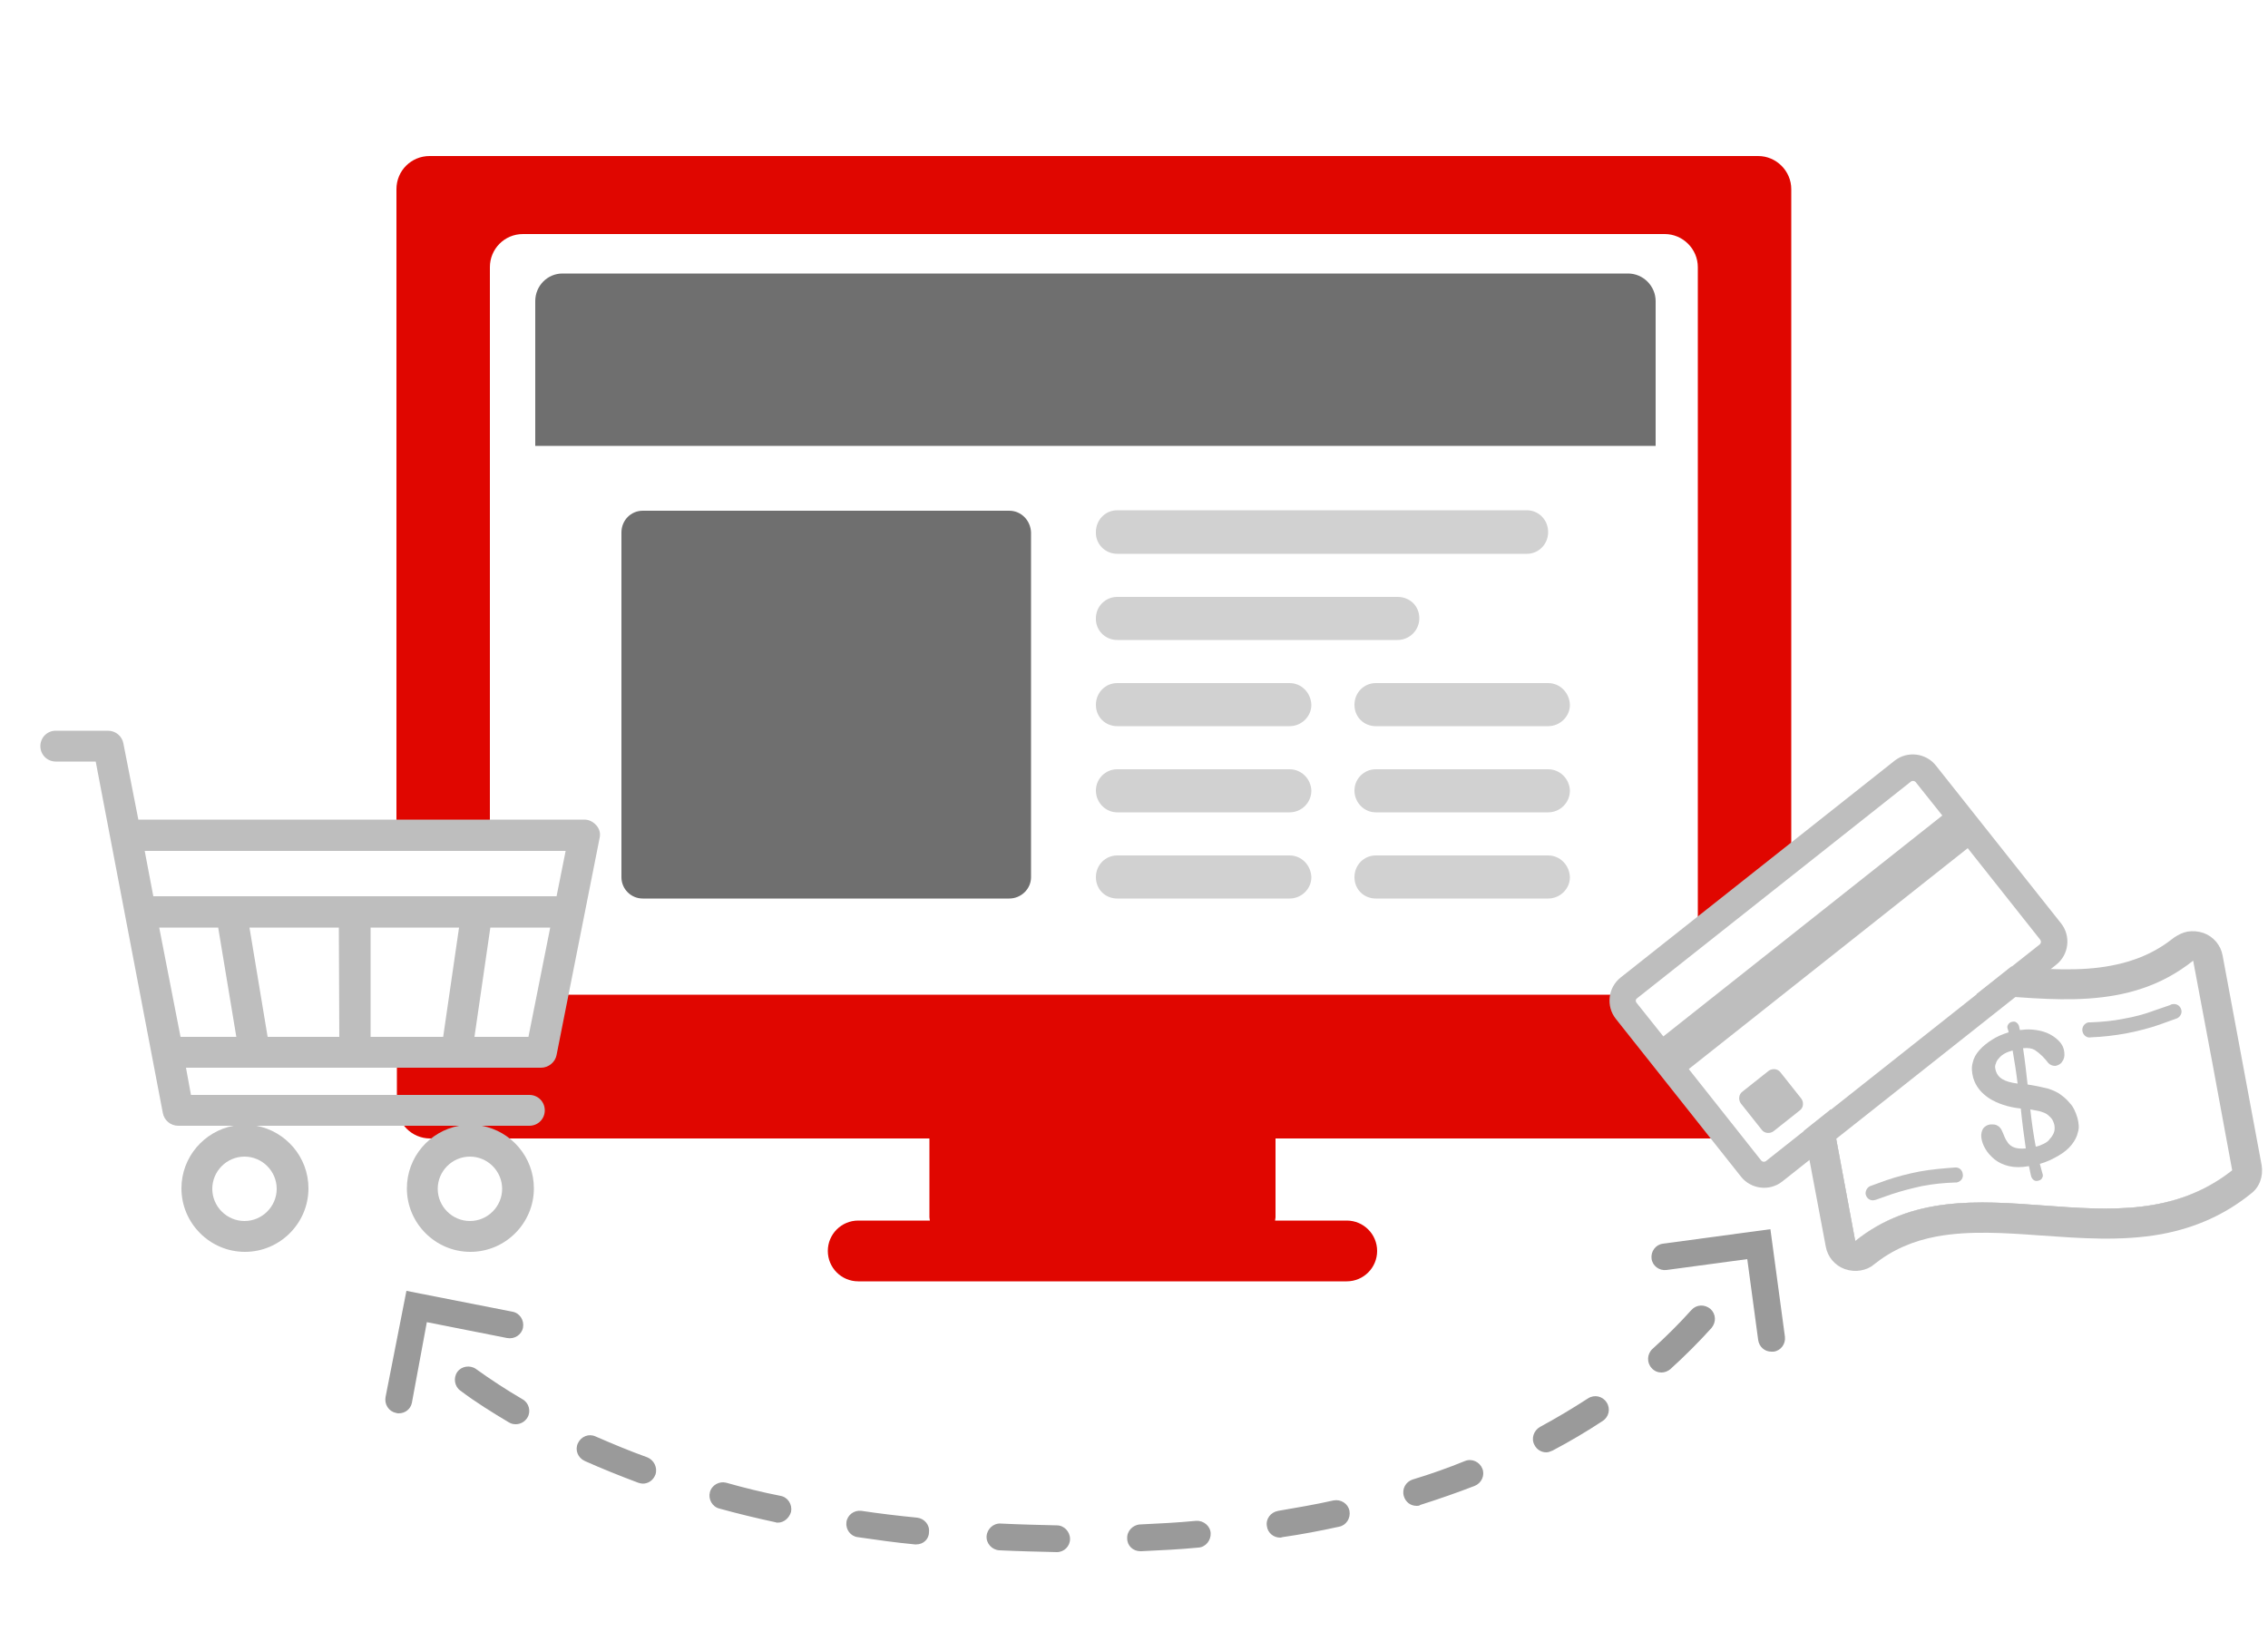 <?xml version="1.0" encoding="UTF-8"?>
<!-- Generator: Adobe Illustrator 26.4.1, SVG Export Plug-In . SVG Version: 6.00 Build 0)  -->
<svg xmlns="http://www.w3.org/2000/svg" xmlns:xlink="http://www.w3.org/1999/xlink" id="Layer_1" x="0px" y="0px" viewBox="0 0 500 364" style="enable-background:new 0 0 500 364;" xml:space="preserve">
<style type="text/css">
	.st0{fill:#6F6F6F;}
	.st1{opacity:0.7;fill:#BEBEBE;enable-background:new    ;}
	.st2{fill:#E00600;}
	.st3{fill:#BEBEBE;}
	.st4{opacity:0.7;}
</style>
<g id="Layer_1-2">
	<path class="st0" d="M118,66.4v31.9h247V66.4c0-3.3-2.7-6.1-6.1-6.1H124C120.7,60.3,118,63,118,66.4z"></path>
	<path class="st0" d="M222.5,112.6h-80.8c-2.6,0-4.7,2.1-4.7,4.8v76c0,2.6,2.1,4.7,4.7,4.7h80.8c2.6,0,4.8-2.1,4.8-4.7v-76   C227.2,114.7,225.1,112.6,222.5,112.6z"></path>
	<path class="st1" d="M246.3,122.1h90.3c2.6,0,4.7-2.1,4.7-4.8s-2.1-4.8-4.7-4.8h-90.3c-2.6,0-4.7,2.1-4.7,4.8   C241.5,119.9,243.6,122.1,246.3,122.1L246.3,122.1z"></path>
	<path class="st1" d="M284.3,150.6h-38c-2.6,0-4.7,2.1-4.7,4.8s2.1,4.7,4.7,4.7h38c2.6,0,4.8-2.1,4.8-4.7   C289,152.7,286.9,150.6,284.3,150.6z"></path>
	<path class="st1" d="M284.3,169.6h-38c-2.6,0-4.7,2.1-4.7,4.7s2.1,4.8,4.7,4.8h38c2.6,0,4.8-2.1,4.8-4.8   C289,171.7,286.9,169.6,284.3,169.6z"></path>
	<path class="st1" d="M284.3,188.6h-38c-2.6,0-4.7,2.1-4.7,4.8s2.1,4.7,4.7,4.7h38c2.6,0,4.8-2.1,4.8-4.7   C289,190.7,286.9,188.6,284.3,188.6z"></path>
	<path class="st1" d="M341.3,150.6h-38c-2.6,0-4.7,2.1-4.7,4.8s2.1,4.7,4.7,4.7h38c2.6,0,4.8-2.1,4.8-4.7   C346,152.7,343.9,150.6,341.3,150.6z"></path>
	<path class="st1" d="M341.3,169.6h-38c-2.6,0-4.7,2.1-4.7,4.7s2.1,4.8,4.7,4.8h38c2.6,0,4.8-2.1,4.8-4.8   C346,171.7,343.9,169.6,341.3,169.6z"></path>
	<path class="st1" d="M341.3,188.6h-38c-2.6,0-4.7,2.1-4.7,4.8s2.1,4.7,4.7,4.7h38c2.6,0,4.8-2.1,4.8-4.7   C346,190.7,343.9,188.6,341.3,188.6z"></path>
	<path class="st1" d="M246.3,141.1h61.8c2.6,0,4.8-2.1,4.8-4.8s-2.1-4.7-4.8-4.7h-61.8c-2.6,0-4.7,2.1-4.7,4.7   C241.5,138.9,243.6,141.1,246.3,141.1L246.3,141.1z"></path>
	<path class="st2" d="M87.5,231.8v11.9c0,4,3.3,7.3,7.3,7.3h110.1v17.4c0,0.3,0.1,0.5,0.1,0.7h-15.8c-3.7,0-6.7,3-6.7,6.7   s3,6.7,6.7,6.7h107.7c3.7,0,6.7-3,6.7-6.7s-3-6.7-6.7-6.7h-15.8c0-0.2,0.1-0.5,0.1-0.7V251H380l-22.4-28.9l-0.5-2.8H122.8   l-3.3,11.7L87.5,231.8z M108,185.3V58.9c0-4,3.2-7.3,7.3-7.3H367c4,0,7.3,3.3,7.3,7.3v146.5l20.6-16V41.7c0-4-3.3-7.3-7.3-7.3H94.7   c-4,0-7.3,3.2-7.3,7.3v144L108,185.3L108,185.3z"></path>
	<g>
		<path class="st3" d="M458,246.5c-0.4-1.3-0.9-2.5-1.7-3.3c-0.7-0.9-1.6-1.6-2.5-2.2c-0.9-0.5-2-1-3.2-1.2    c-1.2-0.3-2.4-0.5-3.6-0.7c-0.3-2.7-0.6-5.4-1-8c1.1-0.1,1.9,0,2.6,0.4c0.6,0.4,1.2,0.9,1.7,1.4s0.9,1,1.3,1.5    c0.4,0.4,0.9,0.6,1.5,0.6c0.6-0.1,1.2-0.4,1.5-0.9c0.4-0.5,0.6-1.2,0.5-2c-0.1-1.1-0.5-1.9-1.3-2.7c-0.7-0.7-1.6-1.3-2.6-1.7    s-2-0.6-3.1-0.7s-2,0-2.8,0.1c-0.1-0.3-0.1-0.6-0.2-0.9s-0.3-0.6-0.6-0.8c-0.3-0.2-0.6-0.2-1-0.1s-0.6,0.3-0.8,0.6    c-0.2,0.3-0.2,0.6-0.1,0.9s0.2,0.5,0.2,0.8c-1.3,0.4-2.5,0.9-3.6,1.6s-2.1,1.5-2.8,2.3c-0.8,0.9-1.3,1.8-1.5,2.8    c-0.3,1-0.2,2.1,0.1,3.3c0.6,2,1.8,3.4,3.6,4.6c1.8,1.1,4.1,1.9,6.9,2.2c0.3,3,0.7,6,1.1,8.8c-1.1,0.1-1.9,0-2.5-0.2    s-1.1-0.6-1.4-1s-0.6-0.9-0.8-1.4c-0.2-0.5-0.4-1-0.6-1.4s-0.5-0.8-0.9-1c-0.4-0.3-0.9-0.3-1.6-0.3c-0.7,0.1-1.2,0.4-1.6,0.9    c-0.3,0.5-0.5,1.2-0.4,2s0.4,1.7,0.9,2.5c0.5,0.9,1.2,1.6,2,2.3c0.9,0.7,1.9,1.2,3.2,1.5c1.3,0.3,2.7,0.3,4.4,0    c0.2,0.8,0.3,1.6,0.5,2.3c0.1,0.3,0.3,0.6,0.6,0.8c0.3,0.2,0.6,0.2,1,0.1s0.7-0.3,0.8-0.6c0.2-0.3,0.2-0.6,0.1-0.9    c-0.2-0.7-0.4-1.5-0.6-2.2c1.5-0.4,2.9-1.1,4.1-1.8s2.2-1.5,2.9-2.4c0.7-0.9,1.2-1.8,1.4-2.8C458.4,248.7,458.3,247.7,458,246.5    L458,246.5L458,246.5z M441.4,237.9c-0.8-0.5-1.3-1.2-1.5-2.2c-0.1-0.4-0.1-0.8,0.1-1.2c0.1-0.4,0.3-0.8,0.7-1.2    c0.3-0.4,0.7-0.7,1.2-1s1.1-0.5,1.8-0.7c0.4,2.3,0.8,4.8,1.1,7.3C443.3,238.7,442.2,238.4,441.4,237.9L441.4,237.9L441.4,237.9z     M450.5,252.2c-0.6,0.3-1.1,0.5-1.7,0.6c-0.5-2.6-0.9-5.4-1.2-8.2c0.5,0.1,1.1,0.2,1.6,0.3c0.6,0.1,1.1,0.3,1.6,0.5s0.9,0.6,1.3,1    s0.6,0.9,0.8,1.6c0.1,0.6,0.1,1.2-0.1,1.7s-0.5,1-0.9,1.4C451.6,251.6,451.1,251.9,450.5,252.2L450.5,252.2L450.5,252.2z"></path>
		<path class="st3" d="M431,257.4L431,257.4c-2.6,0.2-5.2,0.4-7.9,0.9c-2.5,0.5-4.9,1.1-7.2,1.9l-3.6,1.3c-0.7,0.3-1.1,1.1-1,1.8    c0.2,0.9,1,1.5,1.9,1.3c0.1,0,0.3-0.1,0.4-0.1l3.4-1.2c2.1-0.7,4.4-1.3,6.7-1.8c2.6-0.5,4.8-0.7,7.5-0.8h0.2    c0.9-0.2,1.5-1,1.3-1.9C432.6,257.9,431.8,257.3,431,257.4L431,257.4L431,257.4z"></path>
		<path class="st3" d="M468.2,224.6c-2.4,0.5-4.9,0.7-7.3,0.8h-0.5c-0.9,0.2-1.5,1.1-1.3,2s1,1.5,1.9,1.3l0,0    c2.6-0.1,5.2-0.4,7.9-0.9c2.5-0.5,4.9-1.1,7.2-1.9l3.6-1.3c0.8-0.2,1.4-1.1,1.2-1.9c-0.2-0.9-1-1.5-2-1.3c-0.2,0-0.3,0.1-0.5,0.2    l-3.5,1.2C472.8,223.6,470.5,224.2,468.2,224.6L468.2,224.6L468.2,224.6z"></path>
	</g>
	<path class="st3" d="M131.5,182c-0.7-0.8-1.6-1.3-2.7-1.3H30.5l-3.3-16.8c-0.3-1.6-1.7-2.8-3.4-2.8H12.3c-1.9,0-3.4,1.5-3.4,3.4   s1.5,3.4,3.4,3.4h8.8l14.8,77.5c0.3,1.6,1.7,2.8,3.4,2.8h12.2C45,249.4,40,255.1,40,262c0,7.7,6.3,14,14,14s14-6.3,14-14   c0-6.9-5-12.6-11.5-13.8h44.7c-6.5,1.2-11.5,6.9-11.5,13.8c0,7.7,6.3,14,14,14s14-6.3,14-14c0-6.9-5-12.6-11.5-13.8h10.5   c1.9,0,3.4-1.5,3.4-3.4s-1.5-3.4-3.4-3.4H42.1l-1.1-6h78.3c1.6,0,3.1-1.2,3.4-2.8l9.5-47.9C132.4,183.8,132.2,182.8,131.5,182   L131.5,182L131.5,182z M110.7,262.1c0,3.9-3.2,7.1-7.1,7.1s-7.1-3.2-7.1-7.1c0-3.9,3.2-7.1,7.1-7.1S110.7,258.2,110.7,262.1   L110.7,262.1z M61,262.1c0,3.9-3.2,7.1-7.1,7.1s-7.1-3.2-7.1-7.1c0-3.9,3.2-7.1,7.1-7.1S61,258.2,61,262.1L61,262.1z M39.8,228.6   l-4.7-24.1h13l4,24.1H39.8z M74.8,228.6H59l-4-24.1h19.7L74.8,228.6L74.8,228.6z M97.7,228.6h-16v-24.1h19.5L97.7,228.6z    M116.5,228.6h-11.9l3.5-24.1h13.2C121.3,204.5,116.5,228.6,116.5,228.6z M122.7,197.6H33.8l-1.9-10h92.8L122.7,197.6z"></path>
	<g>
		<path class="st3" d="M492,258.1L492,258.1c-25,19.9-58.1-4.3-83.1,15.6c-1.8-9.6-3.6-19.3-5.4-29l0.1-0.1c1.8,9.7,3.6,19.4,5.4,29    C433.9,253.7,467,277.8,492,258.1z"></path>
		<path class="st3" d="M496.2,263.2c-5.7,4.6-12.2,7.5-19.7,8.9c-8.9,1.6-17.8,0.9-26.5,0.3c-8.1-0.6-15.9-1.1-23,0.2    c-5.4,1-9.9,3-13.9,6.2c-0.8,0.7-1.8,1.1-2.9,1.3s-2.3,0.1-3.5-0.3c-2.2-0.8-3.8-2.7-4.2-5l-4.8-25.5l5.9-4.7v0    c1.8,9.7,3.6,19.4,5.4,29c25-19.9,58,4.2,83-15.5c0,0,0.1-0.1,0.1-0.1c-2.8-15.3-5.7-30.9-8.6-46.2c-14.3,11.4-31.3,8.4-47.8,7.4    l7.7-6.1c7.8,0.6,15.2,1.1,22-0.2c5.4-1,9.9-3,13.9-6.2c0.9-0.6,1.9-1.1,2.9-1.3c1.2-0.2,2.4-0.1,3.6,0.3c2.2,0.8,3.8,2.7,4.2,5    l8.6,46.2C499,259.4,498.1,261.8,496.2,263.2L496.2,263.2z"></path>
	</g>
	<g>
		<path class="st3" d="M389.9,236.1l-5.8,4.6c-0.8,0.6-0.9,1.8-0.3,2.6l4.6,5.8c0.6,0.8,1.8,0.9,2.6,0.3l5.8-4.6    c0.8-0.6,0.9-1.8,0.3-2.6l-4.6-5.8C391.9,235.6,390.7,235.5,389.9,236.1z"></path>
		<path class="st3" d="M417.7,167.7l-60.4,47.8c-2.8,2.2-3.3,6.3-1.1,9.1l27.6,34.8c2.2,2.8,6.3,3.3,9.1,1.1l60.4-47.8    c2.8-2.2,3.3-6.3,1.1-9.1l-27.6-34.8C424.6,166,420.5,165.5,417.7,167.7z M360.9,220.1l60.4-47.8c0.3-0.2,0.7-0.2,1,0.1l5.9,7.4    l-61.5,48.7l-5.9-7.4C360.5,220.7,360.6,220.3,360.9,220.1z M449.7,208.2L389.3,256c-0.3,0.2-0.7,0.2-1-0.1l-16-20.2l61.5-48.7    l16,20.2C450,207.5,450,207.9,449.7,208.2z"></path>
	</g>
	<g class="st4">
		<path class="st0" d="M233,342.2C232.9,342.2,232.9,342.2,233,342.2c-4.3-0.1-8.5-0.2-12.7-0.4c-1.6-0.1-2.9-1.5-2.8-3.1    c0.1-1.6,1.5-2.9,3.1-2.8c4.1,0.2,8.2,0.3,12.4,0.4c1.6,0,2.9,1.4,2.9,3C235.9,340.9,234.6,342.2,233,342.2z M251.4,342    c-1.6,0-2.9-1.2-2.9-2.8c-0.1-1.6,1.2-3,2.8-3.1c4.2-0.2,8.3-0.4,12.4-0.8c1.6-0.1,3.1,1.1,3.2,2.7c0.1,1.6-1.1,3.1-2.7,3.2    c-4.1,0.4-8.4,0.6-12.6,0.8C251.5,342,251.4,342,251.4,342L251.4,342z M202,340.5h-0.3c-4.2-0.4-8.5-1-12.6-1.6    c-1.6-0.2-2.7-1.7-2.5-3.3s1.7-2.7,3.3-2.5c4,0.6,8.2,1.1,12.3,1.5c1.6,0.2,2.8,1.6,2.6,3.2C204.8,339.4,203.5,340.5,202,340.5    L202,340.5z M282.2,339c-1.4,0-2.7-1-2.9-2.5c-0.3-1.6,0.8-3.1,2.5-3.4c4.1-0.7,8.2-1.4,12.2-2.3c1.6-0.3,3.2,0.7,3.5,2.3    c0.3,1.6-0.7,3.2-2.3,3.5c-4.1,0.9-8.3,1.7-12.5,2.3C282.5,339,282.3,339,282.2,339L282.2,339z M171.5,335.7c-0.2,0-0.4,0-0.6-0.1    c-4.2-0.9-8.3-1.9-12.3-3c-1.6-0.4-2.5-2.1-2.1-3.6c0.4-1.6,2.1-2.5,3.6-2.1c3.9,1.1,7.9,2.1,12,2.9c1.6,0.3,2.6,1.9,2.3,3.5    C174,334.7,172.8,335.7,171.5,335.7L171.5,335.7z M312.3,332c-1.3,0-2.4-0.8-2.8-2.1c-0.5-1.6,0.4-3.2,1.9-3.7    c4-1.2,7.9-2.6,11.6-4.1c1.5-0.6,3.2,0.2,3.8,1.7c0.6,1.5-0.2,3.2-1.7,3.8c-3.9,1.5-7.9,2.9-12,4.2C312.9,332,312.6,332,312.3,332    z M141.7,327.1c-0.3,0-0.7-0.1-1-0.2c-4-1.5-8-3.1-11.8-4.8c-1.5-0.7-2.2-2.4-1.5-3.9s2.4-2.2,3.9-1.5c3.7,1.6,7.5,3.2,11.4,4.6    c1.5,0.6,2.3,2.3,1.8,3.8C144,326.4,142.9,327.1,141.7,327.1z M340.9,320.2c-1.1,0-2.1-0.6-2.6-1.6c-0.8-1.4-0.2-3.2,1.2-4    c3.7-2,7.2-4.1,10.6-6.3c1.4-0.9,3.2-0.5,4.1,0.9c0.9,1.4,0.5,3.2-0.9,4.1c-3.5,2.3-7.2,4.5-11,6.5    C341.8,320,341.4,320.2,340.9,320.2L340.9,320.2z M113.7,314c-0.5,0-1-0.1-1.5-0.4c-3.7-2.2-7.4-4.5-10.7-7    c-1.3-0.9-1.6-2.8-0.7-4.1s2.8-1.6,4.1-0.7c3.2,2.3,6.7,4.6,10.3,6.7c1.4,0.8,1.9,2.6,1.1,4C115.7,313.5,114.7,314,113.7,314z     M366.3,302.6c-0.8,0-1.6-0.3-2.2-1c-1.1-1.2-1-3.1,0.2-4.2c3.1-2.8,6-5.7,8.6-8.6c1.1-1.2,2.9-1.3,4.2-0.2    c1.2,1.1,1.3,2.9,0.2,4.2c-2.8,3.1-5.9,6.2-9.1,9.1C367.7,302.3,367,302.6,366.3,302.6L366.3,302.6z"></path>
	</g>
	<g class="st4">
		<path class="st0" d="M390.5,298c-1.5,0-2.7-1.1-2.9-2.6l-2.4-17.8l-17.8,2.4c-1.6,0.2-3.1-0.9-3.3-2.5c-0.2-1.6,0.9-3.1,2.5-3.3    l23.7-3.2l3.2,23.7c0.2,1.6-0.9,3.1-2.5,3.3H390.5L390.5,298z"></path>
	</g>
	<g class="st4">
		<path class="st0" d="M87.9,311.6c-0.2,0-0.4,0-0.6-0.1c-1.6-0.3-2.6-1.9-2.3-3.5l4.6-23.4l23.4,4.6c1.6,0.3,2.6,1.9,2.3,3.5    c-0.3,1.6-1.9,2.6-3.5,2.3l-17.7-3.5l-3.3,17.8C90.5,310.7,89.3,311.6,87.9,311.6L87.9,311.6z"></path>
	</g>
</g>
</svg>
